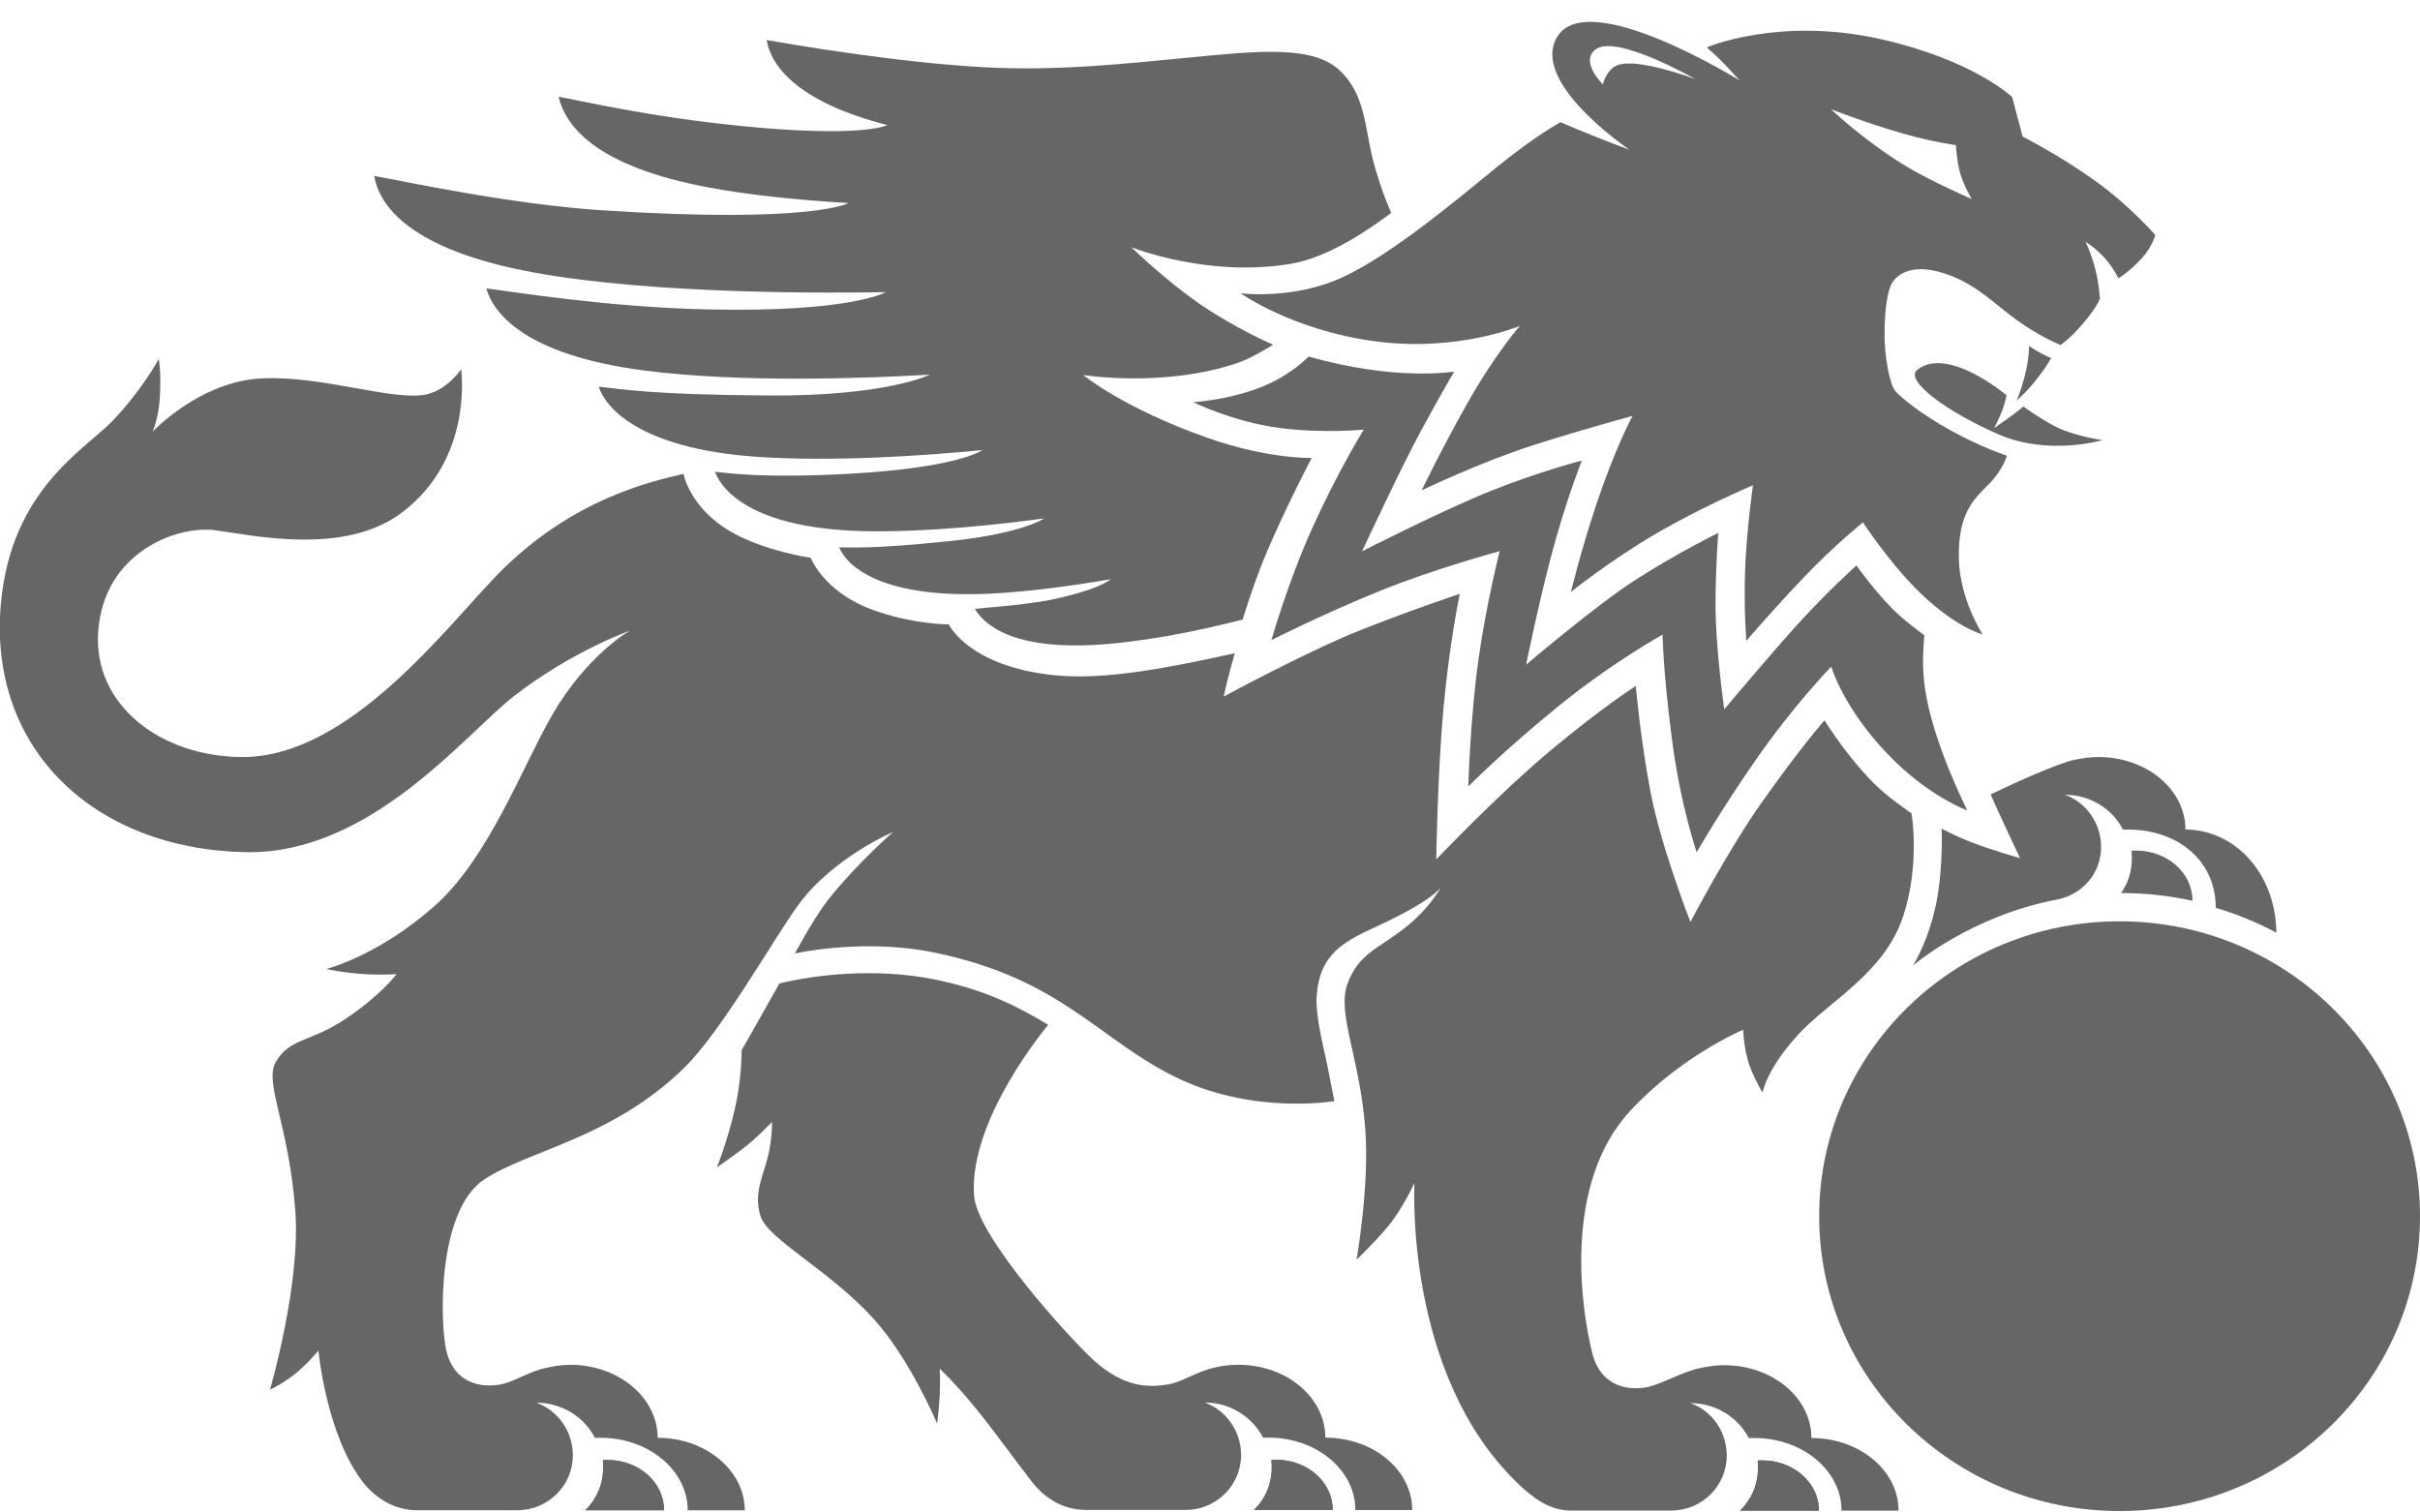 <svg width="104" height="65" viewBox="0 0 104 65" fill="none" xmlns="http://www.w3.org/2000/svg">
<g id="Layer_1" clip-path="url(#clip0_2592_384)">
<path id="Vector" d="M56.239 15.321C59.992 16.397 62.493 15.968 62.493 15.968C62.493 15.968 61.883 17.012 61.071 18.506C60.256 19.997 58.535 23.692 58.535 23.692C58.535 23.692 62.035 21.906 64.113 21.079C66.191 20.252 67.981 19.793 67.981 19.793C67.981 19.793 67.45 21.103 66.857 23.182C66.229 25.39 65.584 28.565 65.584 28.565C65.584 28.565 68.598 26.009 70.222 24.961C72.119 23.74 73.843 22.903 73.843 22.903C73.843 22.903 73.725 24.352 73.725 25.982C73.725 27.864 74.1 30.484 74.1 30.484C74.1 30.484 76.424 27.711 77.523 26.537C78.758 25.21 79.781 24.301 79.781 24.301C79.781 24.301 80.694 25.605 81.634 26.452C81.939 26.724 82.404 27.088 82.699 27.303C82.622 28.194 82.601 29.011 82.803 30.028C83.222 32.209 84.544 34.83 84.544 34.83C84.544 34.83 82.858 34.224 81.117 32.4C79.199 30.399 78.699 28.65 78.699 28.65C78.699 28.65 77.131 30.246 75.442 32.676C73.826 35.007 72.917 36.63 72.917 36.63C72.917 36.63 72.223 34.646 71.848 31.736C71.453 28.684 71.453 27.272 71.453 27.272C71.453 27.272 69.264 28.483 66.957 30.362C64.609 32.271 63.1 33.798 63.1 33.798C63.1 33.798 63.183 30.814 63.551 28.245C63.888 25.89 64.45 23.685 64.45 23.685C64.45 23.685 61.647 24.448 59.354 25.373C56.808 26.404 54.64 27.51 54.64 27.51C54.64 27.51 55.351 25.002 56.398 22.688C57.536 20.18 58.608 18.462 58.608 18.462C58.608 18.462 56.884 18.639 54.98 18.391C53.03 18.139 51.275 17.285 51.275 17.285C51.275 17.285 53.544 17.149 55.112 16.186C55.625 15.869 55.819 15.719 56.236 15.328" fill="#666666"/>
<path id="Vector_2" d="M82.15 34.956C82.15 34.956 82.532 37.188 81.772 39.427C80.971 41.795 78.654 43.01 77.367 44.368C75.934 45.882 75.743 46.957 75.743 46.957C75.743 46.957 75.279 46.171 75.112 45.559C74.915 44.813 74.915 44.255 74.915 44.255C74.915 44.255 72.261 45.361 70.058 47.74C67.131 50.901 67.967 56.322 68.428 58.152C68.789 59.588 69.947 59.738 70.658 59.636C71.314 59.548 72.264 58.959 73.038 58.799C73.378 58.724 73.728 58.67 74.099 58.67C76.174 58.67 77.846 60.075 77.846 61.8C79.92 61.8 81.599 63.206 81.588 64.921H79.139C79.146 63.206 77.471 61.8 75.393 61.8H75.154C74.692 60.912 73.739 60.3 72.646 60.3C73.565 60.623 74.207 61.518 74.207 62.556C74.207 63.869 73.132 64.917 71.82 64.917H67.512C66.555 64.917 65.84 64.335 65.205 63.726C60.332 59.034 60.786 50.84 60.786 50.84C60.786 50.84 60.266 51.963 59.655 52.698C59.031 53.446 58.299 54.134 58.299 54.134C58.299 54.134 58.858 50.969 58.674 48.536C58.448 45.477 57.449 43.565 57.9 42.302C58.393 40.934 59.277 40.774 60.481 39.791C61.497 38.961 61.92 38.13 61.92 38.13C61.92 38.13 61.608 38.685 59.211 39.791C57.758 40.461 56.703 40.978 56.582 42.833C56.527 43.704 56.932 45.218 57.033 45.742C57.168 46.443 57.345 47.321 57.345 47.321C57.345 47.321 53.953 47.91 50.671 46.362C47.255 44.749 45.694 42.081 40.164 40.938C37.674 40.427 35.236 40.754 34.16 40.975C34.677 40.032 35.218 39.107 35.763 38.45C36.946 37.011 38.378 35.758 38.378 35.758C38.378 35.758 35.794 36.844 34.285 38.92C33.241 40.359 31.014 44.313 29.408 45.885C26.321 48.91 22.741 49.424 20.819 50.68C18.797 52.007 18.898 56.805 19.179 58.033C19.512 59.48 20.695 59.619 21.409 59.514C22.065 59.425 22.679 58.952 23.449 58.789C23.792 58.714 24.142 58.653 24.514 58.653C26.584 58.653 28.263 60.065 28.263 61.79C30.334 61.79 32.006 63.199 32.006 64.907H29.554C29.554 63.195 27.885 61.79 25.811 61.79H25.565C25.107 60.898 24.149 60.283 23.053 60.283C23.976 60.613 24.618 61.511 24.618 62.545C24.618 63.855 23.539 64.904 22.228 64.904H17.923C16.969 64.904 16.161 64.403 15.613 63.716C14.024 61.691 13.684 58.04 13.684 58.04C13.684 58.04 13.188 58.653 12.63 59.085C12.061 59.52 11.603 59.721 11.603 59.721C11.603 59.721 12.921 55.219 12.692 52.065C12.425 48.339 11.336 46.532 11.849 45.647C12.449 44.592 13.313 44.82 14.86 43.779C16.352 42.785 17.045 41.863 17.045 41.863C17.045 41.863 16.515 41.914 15.651 41.863C14.69 41.802 14.027 41.642 14.027 41.642C14.027 41.642 16.251 41.091 18.7 38.913C20.993 36.878 22.474 32.904 23.712 30.756C25.221 28.14 27.063 27.105 27.063 27.105C27.063 27.105 24.559 27.993 22.075 29.926C19.994 31.549 15.911 36.735 10.548 36.623C4.048 36.49 -0.524 32.192 0.038 25.938C0.482 21.021 3.659 19.32 4.842 18.081C6.14 16.723 6.819 15.427 6.819 15.427C6.819 15.427 6.93 15.842 6.872 17.029C6.826 17.945 6.559 18.554 6.559 18.554C6.559 18.554 8.592 16.373 11.28 16.26C13.795 16.148 16.674 17.169 18.173 16.978C19.154 16.852 19.817 15.873 19.817 15.873C19.817 15.873 20.379 19.745 17.215 22.069C14.756 23.876 10.888 23.008 9.251 22.787C7.61 22.569 4.447 23.733 4.218 27.166C4.013 30.324 6.934 32.533 10.437 32.533C15.016 32.533 19.186 26.942 21.402 24.672C24.625 21.378 28.131 20.664 29.373 20.364C29.398 20.507 29.727 21.858 31.364 22.825C32.821 23.682 34.84 23.971 34.84 23.971C34.84 23.971 35.381 25.387 37.372 26.159C39.124 26.833 40.775 26.833 40.775 26.833C40.775 26.833 41.625 28.65 45.34 29.021C47.459 29.232 50.158 28.718 53.068 28.072C52.77 29.072 52.586 29.936 52.586 29.936C52.586 29.936 56.211 27.976 58.441 27.092C60.672 26.203 62.736 25.52 62.736 25.52C62.736 25.52 62.302 27.551 62.038 30.389C61.775 33.234 61.723 36.936 61.723 36.936C61.723 36.936 64.356 34.156 66.659 32.233C68.851 30.402 70.298 29.48 70.298 29.48C70.298 29.48 70.495 31.753 70.936 34.057C71.39 36.419 72.646 39.621 72.646 39.621C72.646 39.621 74.28 36.507 75.698 34.503C77.395 32.1 78.407 30.957 78.407 30.957C78.407 30.957 79.653 32.978 81.051 34.135C81.259 34.316 81.935 34.812 82.147 34.959" fill="#666666"/>
<path id="Vector_3" d="M25.908 62.75C25.919 62.855 25.922 62.961 25.922 63.066C25.922 63.798 25.637 64.424 25.155 64.904H28.537C28.537 63.696 27.448 62.743 26.099 62.743C26.033 62.743 25.967 62.747 25.908 62.75Z" fill="#666666"/>
<path id="Vector_4" d="M54.636 62.74C54.654 62.842 54.654 62.948 54.654 63.057C54.654 63.788 54.376 64.418 53.89 64.891H57.273C57.273 63.686 56.183 62.733 54.834 62.733C54.768 62.733 54.702 62.733 54.64 62.74" fill="#666666"/>
<path id="Vector_5" d="M75.536 62.767C75.55 62.869 75.55 62.971 75.55 63.083C75.55 63.811 75.269 64.437 74.783 64.921H78.168C78.168 63.713 77.072 62.76 75.727 62.76C75.664 62.76 75.595 62.76 75.532 62.77" fill="#666666"/>
<path id="Vector_6" d="M33.491 42.265C35.003 41.898 37.598 41.578 40.148 42.089C42.35 42.531 43.738 43.259 45.049 44.042C45.049 44.042 41.642 48.06 41.858 51.364C41.975 53.161 46.051 57.585 46.953 58.415C48.334 59.688 49.423 59.609 50.134 59.507C50.79 59.416 51.362 58.966 52.167 58.779C52.5 58.691 52.857 58.653 53.228 58.653C55.292 58.653 56.957 60.059 56.957 61.784C59.028 61.784 60.696 63.186 60.689 64.897H58.247C58.251 63.186 56.586 61.784 54.519 61.784H54.279C53.818 60.889 52.864 60.276 51.778 60.276C52.691 60.606 53.336 61.505 53.336 62.529C53.336 63.843 52.26 64.891 50.953 64.891H46.658C45.704 64.891 44.9 64.391 44.362 63.7C43.602 62.73 42.825 61.624 41.962 60.556C41.056 59.446 40.383 58.817 40.383 58.817C40.383 58.817 40.418 59.399 40.383 59.997C40.345 60.692 40.272 61.178 40.272 61.178C40.272 61.178 39.107 58.395 37.529 56.659C35.635 54.577 33.009 53.27 32.686 52.27C32.357 51.239 32.835 50.49 33.037 49.554C33.2 48.775 33.175 48.214 33.175 48.214C33.175 48.214 32.547 48.884 32.027 49.285C31.58 49.636 30.81 50.17 30.81 50.17C30.81 50.17 31.444 48.581 31.708 47.002C31.881 45.961 31.871 45.137 31.871 45.137C31.871 45.137 32.867 43.392 33.491 42.269" fill="#666666"/>
<path id="Vector_7" d="M69.479 2.813C70.343 2.445 72.858 3.401 72.858 3.401C72.858 3.401 69.486 1.462 68.584 2.115C67.866 2.629 68.882 3.626 68.882 3.626C68.882 3.626 69.032 3.003 69.479 2.816V2.813ZM81.921 7.148C83 7.801 84.735 8.553 84.735 8.553C84.735 8.553 84.339 7.89 84.207 7.321C84.072 6.74 84.058 6.236 84.058 6.236C84.058 6.236 83.132 6.124 81.779 5.739C80.132 5.266 78.685 4.691 78.685 4.691C78.685 4.691 80.066 6.018 81.921 7.151V7.148ZM82.199 25.155C81.075 23.995 80.059 22.45 80.059 22.45C80.059 22.45 78.82 23.447 77.53 24.802C76.188 26.207 75.05 27.538 75.05 27.538C75.05 27.538 74.939 26.244 74.994 24.553C75.05 22.842 75.334 20.854 75.334 20.854C75.334 20.854 73.111 21.794 71.134 22.954C69.215 24.073 67.512 25.438 67.512 25.438C67.512 25.438 67.908 23.767 68.584 21.739C69.427 19.201 70.159 17.873 70.159 17.873C70.159 17.873 68.171 18.408 65.92 19.122C63.61 19.861 61.099 21.072 61.099 21.072C61.099 21.072 61.879 19.425 63.069 17.315C64.248 15.219 65.317 14.005 65.317 14.005C65.317 14.005 62.649 15.141 59.09 14.668C55.524 14.185 53.315 12.603 53.315 12.603C53.315 12.603 55.58 12.902 57.72 11.905C59.86 10.911 62.729 8.482 64.359 7.155C65.993 5.828 67.061 5.252 67.061 5.252C67.811 5.579 69.354 6.198 70.027 6.433C70.027 6.433 65.75 3.565 66.912 1.598C68.213 -0.614 74.758 3.456 74.758 3.456C74.758 3.456 74.231 2.867 73.964 2.605C73.662 2.309 73.347 2.037 73.347 2.037C73.347 2.037 76.455 0.693 80.846 1.686C84.825 2.588 86.472 4.17 86.472 4.17L86.923 5.868C86.923 5.868 88.498 6.671 90 7.743C91.499 8.808 92.626 10.101 92.626 10.101C92.626 10.101 92.484 10.622 92.043 11.102C91.46 11.735 91.034 11.959 91.034 11.959C91.034 11.959 90.919 11.66 90.531 11.18C90.135 10.707 89.622 10.384 89.622 10.384C89.622 10.384 89.854 10.833 90.042 11.551C90.212 12.204 90.243 12.837 90.243 12.837C90.243 12.837 90.132 13.184 89.508 13.916C88.987 14.532 88.554 14.828 88.554 14.828C88.554 14.828 87.638 14.46 86.67 13.753C85.685 13.035 85.005 12.3 83.826 11.844C82.258 11.241 81.578 11.759 81.321 12.143C81.141 12.422 80.988 13.215 80.988 14.379C80.988 15.345 81.214 16.506 81.436 16.785C81.665 17.06 82.508 17.765 83.826 18.496C85.179 19.245 86.247 19.582 86.247 19.582C86.247 19.582 86.098 20.153 85.498 20.779C84.898 21.402 84.138 21.96 84.183 24.016C84.218 25.751 85.199 27.259 85.199 27.259C85.199 27.259 83.954 26.973 82.195 25.155" fill="#666666"/>
<path id="Vector_8" d="M87.198 14.865C87.198 14.865 87.427 15.029 87.725 15.188C88.006 15.342 88.148 15.386 88.148 15.386C88.148 15.386 88.002 15.682 87.572 16.24C87.142 16.805 86.663 17.217 86.663 17.217C86.663 17.217 86.896 16.696 87.069 15.927C87.208 15.304 87.198 14.865 87.198 14.865Z" fill="#666666"/>
<path id="Vector_9" d="M86.455 17.867C86.68 17.703 86.958 17.469 86.958 17.469C86.958 17.469 87.544 17.908 88.262 18.296C89.095 18.741 90.354 18.915 90.354 18.915C90.354 18.915 88.058 19.599 85.91 18.677C83.732 17.734 81.807 16.353 82.4 15.89C83.711 14.852 86.233 16.989 86.233 16.989C86.233 16.989 86.167 17.329 86.046 17.646C85.917 17.983 85.699 18.394 85.699 18.394C85.699 18.394 86.16 18.078 86.448 17.867" fill="#666666"/>
<path id="Vector_10" d="M94.222 38.712C94.222 37.508 93.139 36.552 91.787 36.552C91.728 36.552 91.662 36.559 91.596 36.562C91.61 36.664 91.617 36.77 91.617 36.875C91.617 37.443 91.457 37.957 91.152 38.379C91.162 38.379 91.141 38.379 91.152 38.379C92.199 38.379 93.247 38.495 94.225 38.712" fill="#666666"/>
<path id="Vector_11" d="M82.213 41.489C82.213 41.489 82.986 40.292 83.285 38.403C83.503 37.001 83.441 35.609 83.441 35.609C83.441 35.609 83.902 35.871 84.676 36.178C85.612 36.542 86.812 36.879 86.812 36.879C86.812 36.879 85.931 35.024 85.546 34.139C86.701 33.585 88.453 32.805 89.129 32.659C89.466 32.588 89.816 32.533 90.184 32.533C92.251 32.533 93.92 33.932 93.92 35.65C95.987 35.65 97.794 37.471 97.829 40.084C97.004 39.642 96.133 39.288 95.221 39.012C95.228 36.953 93.545 35.654 91.478 35.654H91.239C90.777 34.762 89.827 34.156 88.741 34.156C89.653 34.483 90.295 35.371 90.295 36.399C90.295 37.545 89.476 38.454 88.391 38.662C84.7 39.356 82.209 41.493 82.209 41.493" fill="#666666"/>
<path id="Vector_12" d="M25.908 62.75C25.919 62.855 25.922 62.961 25.922 63.066C25.922 63.798 25.637 64.424 25.155 64.904H28.537C28.537 63.696 27.448 62.743 26.099 62.743C26.033 62.743 25.967 62.747 25.908 62.75Z" fill="#666666"/>
<path id="Vector_13" d="M54.636 62.74C54.654 62.842 54.654 62.948 54.654 63.057C54.654 63.788 54.376 64.418 53.89 64.891H57.273C57.273 63.686 56.183 62.733 54.834 62.733C54.768 62.733 54.702 62.733 54.64 62.74" fill="#666666"/>
<path id="Vector_14" d="M75.536 62.767C75.55 62.869 75.55 62.971 75.55 63.083C75.55 63.811 75.269 64.437 74.783 64.921H78.168C78.168 63.713 77.072 62.76 75.727 62.76C75.664 62.76 75.595 62.76 75.532 62.77" fill="#666666"/>
<path id="Vector_15" d="M38.146 5.369C38.146 5.369 37.317 5.852 33.064 5.522C28.444 5.161 25.03 4.334 24.004 4.157C24.292 5.334 25.461 7.145 30.549 8.074C32.18 8.373 34.115 8.584 36.464 8.727C36.464 8.727 34.951 9.619 25.912 9.04C21.926 8.785 17.139 7.744 16.081 7.56C16.3 8.805 17.545 10.725 22.963 11.715C28.166 12.664 35.832 12.596 38.063 12.555C38.063 12.555 36.606 13.433 30.41 13.297C26.071 13.205 21.947 12.518 20.899 12.395C21.18 13.389 22.46 15.25 27.712 15.927C31.857 16.458 37.168 16.261 39.96 16.101C39.96 16.101 38.094 17.04 32.977 16.996C27.864 16.959 26.741 16.717 25.731 16.618C25.991 17.465 27.413 19.272 32.506 19.63C35.704 19.851 39.551 19.602 42.215 19.344C42.215 19.344 41.219 20.099 36.498 20.361C32.714 20.566 31.34 20.327 30.726 20.276C31.063 21.178 32.533 22.788 37.456 22.832C40.064 22.852 42.929 22.543 44.868 22.28C44.868 22.28 43.963 22.941 40.654 23.271C37.341 23.604 36.682 23.516 36.061 23.523C36.418 24.37 37.959 25.768 42.731 25.503C44.195 25.418 45.878 25.21 47.73 24.894C47.73 24.894 47.282 25.346 45.011 25.806C43.696 26.034 42.26 26.119 41.895 26.166C42.371 26.97 43.862 28.164 48.472 27.585C49.971 27.398 51.379 27.136 53.398 26.629C53.762 25.486 54.092 24.537 54.491 23.608C55.275 21.77 56.371 19.681 56.371 19.681C56.371 19.681 54.508 19.735 51.931 18.83C48.282 17.551 46.551 16.118 46.551 16.118C46.578 16.118 49.998 16.673 53.176 15.601C53.811 15.39 54.716 14.811 54.716 14.811C54.716 14.811 53.727 14.417 52.177 13.467C50.408 12.378 48.621 10.626 48.621 10.626C48.649 10.633 51.896 11.936 55.458 11.34C57.165 11.061 58.996 9.741 59.787 9.149C59.652 8.805 59.454 8.428 59.1 7.226C58.955 6.74 58.865 6.263 58.781 5.804C58.587 4.756 58.4 3.861 57.64 3.089C56.478 1.911 54.085 2.187 50.921 2.49C48.472 2.725 45.437 3.065 42.263 2.888C38.514 2.684 33.973 1.901 32.946 1.721C33.13 2.803 34.209 4.371 38.16 5.382" fill="#666666"/>
<path id="Vector_16" d="M104 52.269C104 59.269 98.218 64.938 91.089 64.938C83.961 64.938 78.179 59.265 78.179 52.269C78.179 45.273 83.961 39.594 91.089 39.594C98.218 39.594 104 45.27 104 52.269Z" fill="#666666"/>
</g>
<defs>
<clipPath id="clip0_2592_384">
<rect width="104" height="64" fill="white" transform="matrix(-1 0 0 1 104 0.941)"/>
</clipPath>
</defs>
</svg>
